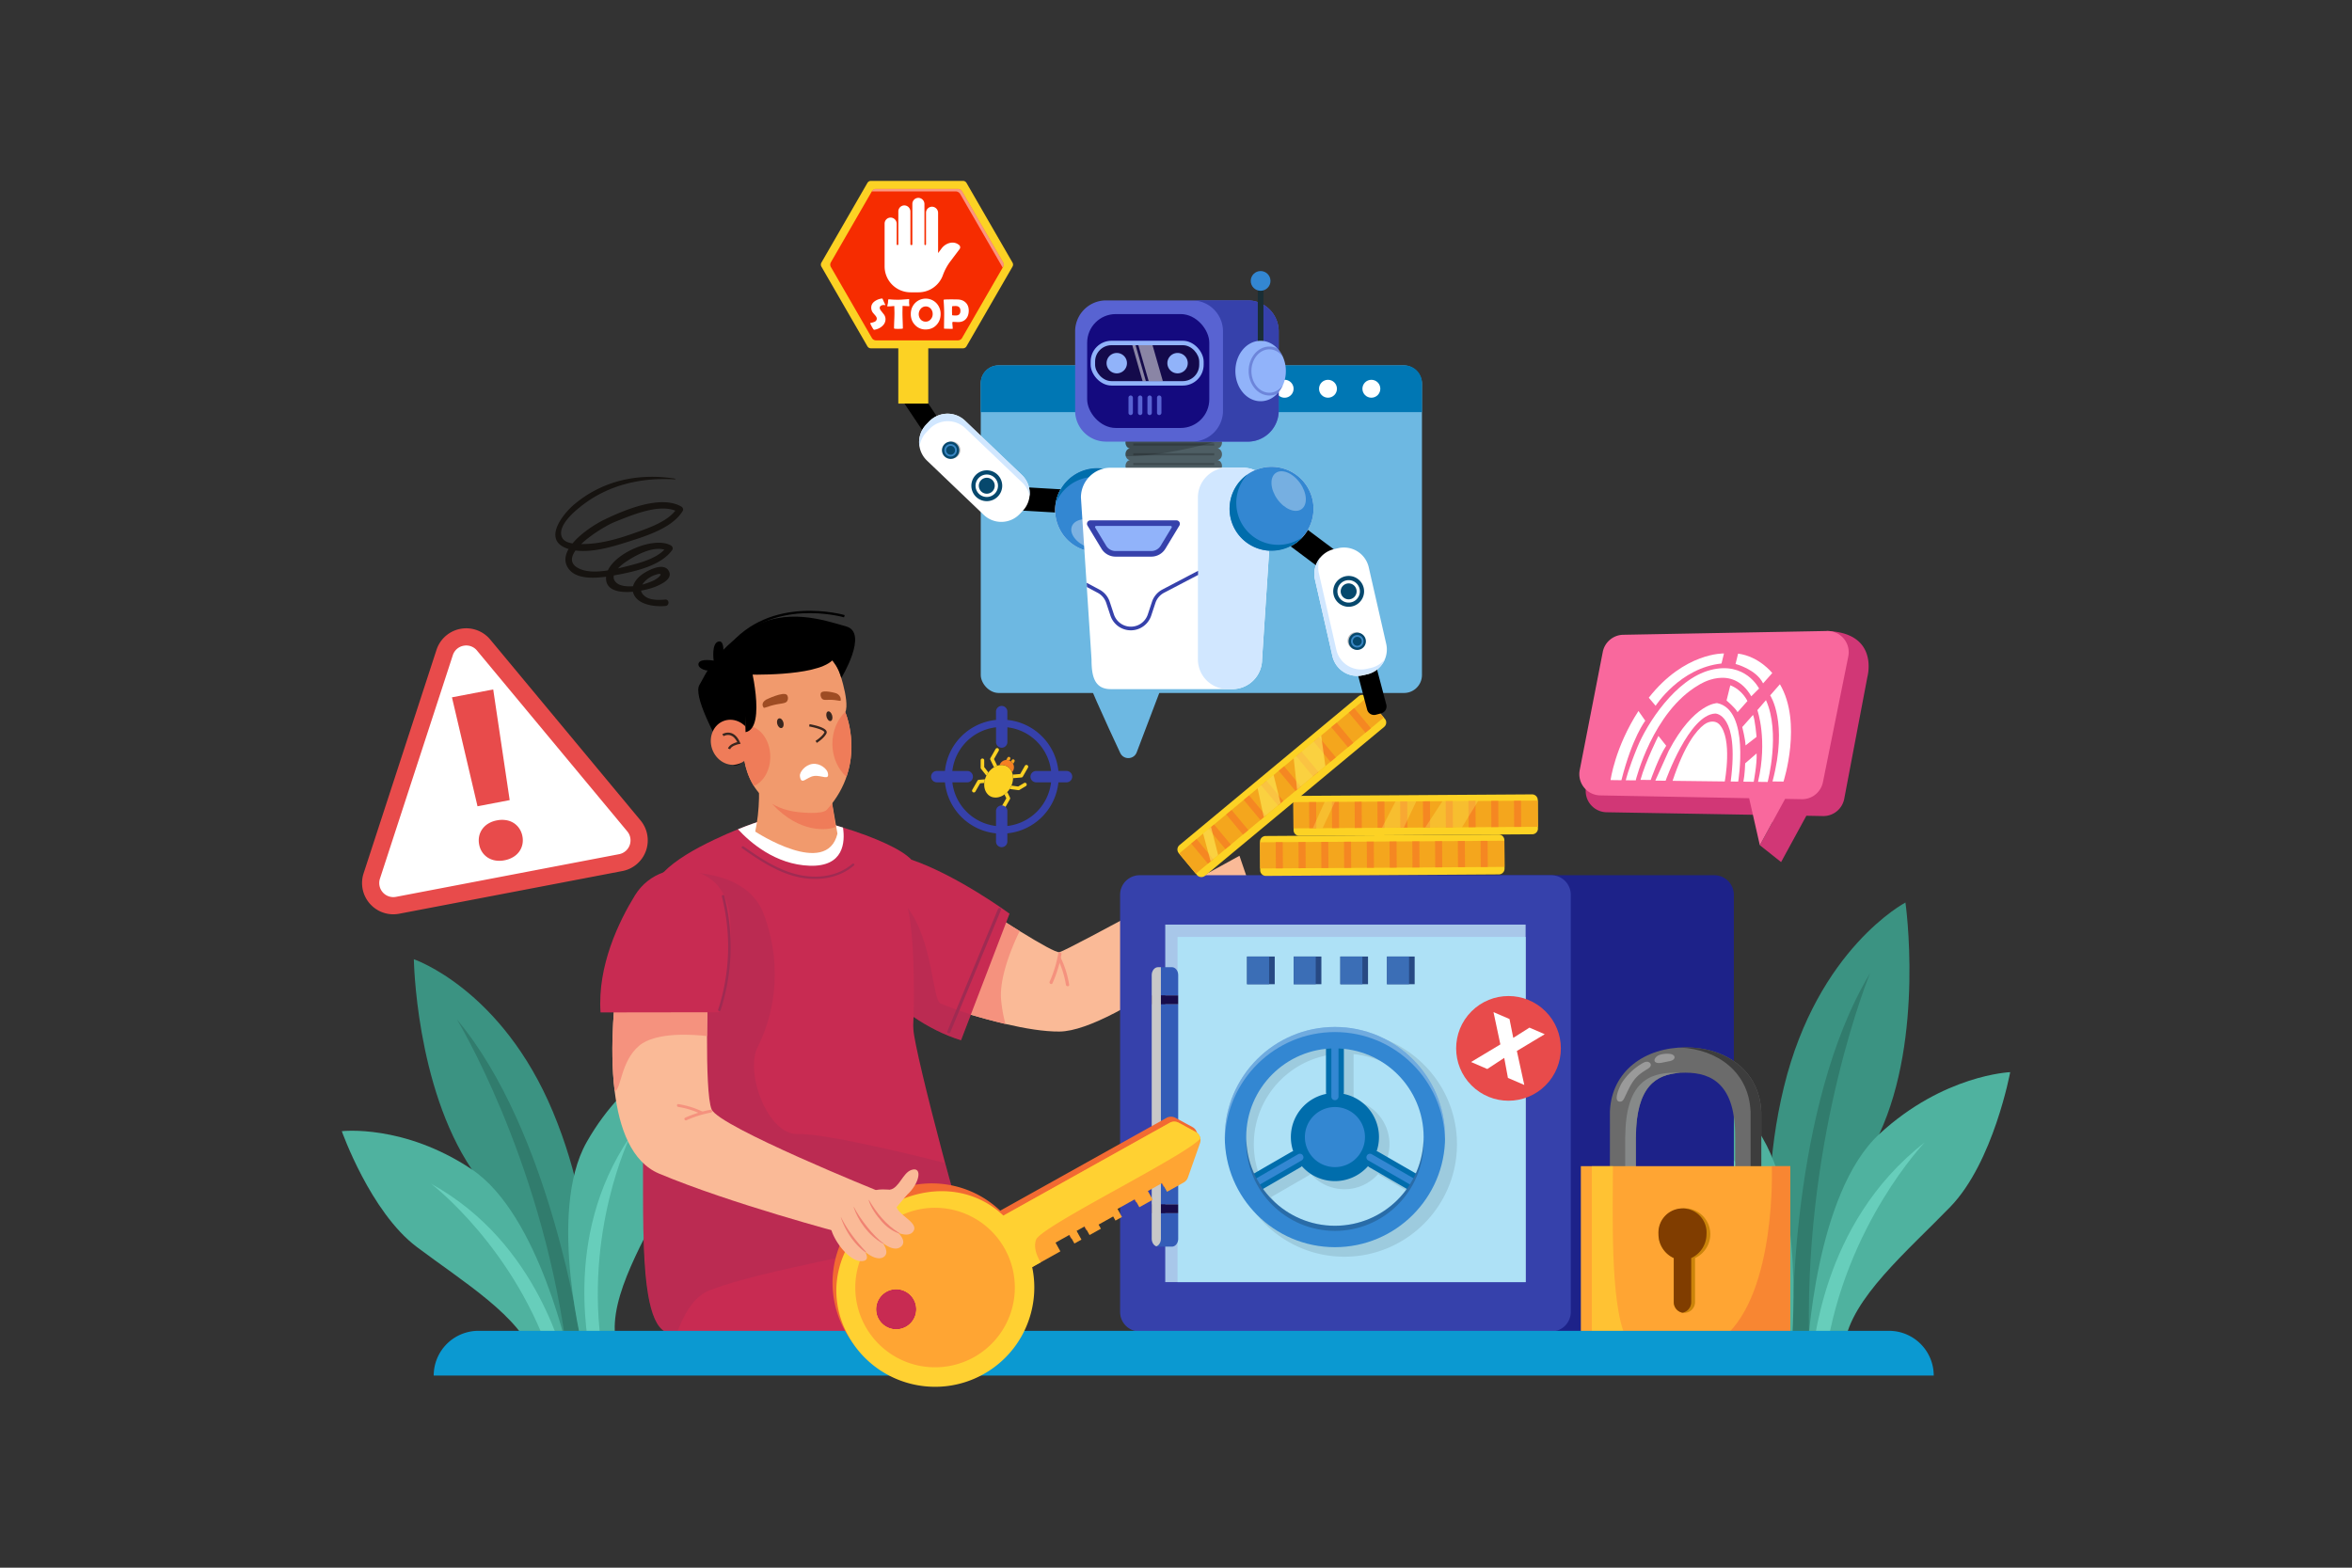 <svg xmlns="http://www.w3.org/2000/svg" viewBox="0 0 4680 3120"><rect x="0" y="0" width="4680" height="3120" fill="#333333" stroke="none"/><defs><style>.cls-1,.cls-65{isolation:isolate;}.cls-12,.cls-2{fill:#fff;}.cls-2{opacity:0;}.cls-3{fill:#3b9382;}.cls-4{fill:#317c6d;}.cls-5{fill:#4fb29f;}.cls-6{fill:#67cebb;}.cls-7{fill:#faba97;}.cls-8{fill:#f5927e;}.cls-9{fill:#c82b52;}.cls-10{opacity:0.31;}.cls-11{fill:#9f2b52;}.cls-13{fill:#f19a6d;}.cls-14{fill:#ef7c59;}.cls-15{fill:#9e4c23;}.cls-16{fill:#38261f;}.cls-17{fill:#d13776;}.cls-18{fill:#f9689d;}.cls-19{fill:#1d2289;}.cls-20{fill:#3641ab;}.cls-21{fill:#a8c7e9;}.cls-22{fill:#aee1f6;}.cls-23{fill:#335cb7;}.cls-24{fill:#170c4a;}.cls-25{mix-blend-mode:multiply;}.cls-26{fill:#c8c8c8;}.cls-27{fill:#274983;}.cls-28{fill:#3b6eb6;}.cls-29{opacity:0.1;}.cls-30{fill:#006dac;}.cls-31{fill:#3387d2;}.cls-32{opacity:0.3;}.cls-33,.cls-65{opacity:0.2;}.cls-34{fill:#6b6b6b;}.cls-35{fill:#868989;}.cls-36{fill:#3d3d3d;}.cls-37{opacity:0.32;}.cls-38{fill:#ffa533;}.cls-39{fill:#cc840a;}.cls-40{fill:#803d00;}.cls-41{opacity:0.52;}.cls-42{fill:#f26a32;}.cls-43{opacity:0.67;}.cls-44{fill:#ffd132;}.cls-45{fill:#fcd224;}.cls-46{fill:#f4a61d;}.cls-47{opacity:0.8;}.cls-48{fill:#f58023;}.cls-49{fill:#fff45c;}.cls-50{opacity:0.55;}.cls-51{fill:#0b99d1;}.cls-52{fill:#e84b4b;}.cls-53{fill:#f08372;}.cls-54{fill:#6db8e2;}.cls-55{fill:#0077b4;}.cls-56{fill:#f62c00;}.cls-57,.cls-72{opacity:0.5;}.cls-58{fill:#f1f2f2;}.cls-59{fill:#d1e7ff;}.cls-60{opacity:0.36;}.cls-61{fill:#231f20;}.cls-62{fill:#06486d;}.cls-63{fill:#3a87c4;}.cls-64{fill:#4e5e64;}.cls-66,.cls-73{fill:#5863d2;}.cls-67{fill:#140a7f;}.cls-68{fill:#1a2e35;}.cls-69{fill:#91b3fa;}.cls-70{opacity:0.4;}.cls-71{fill:#140a4b;}.cls-72{mix-blend-mode:soft-light;}.cls-73{fill-rule:evenodd;}.cls-74{opacity:0.33;}.cls-75{fill:#161310;}</style></defs><title>09</title><g class="cls-1"><g id="_09" data-name="09"><rect id="_09-2" data-name="09" class="cls-2" width="4680" height="3120"/><path class="cls-3" d="M1170.36,2677.68s32-220.31-70.17-465-276.7-303.6-276.7-303.6,3.59,252,115.25,418.15,168.93,365.29,168.93,365.29Z"/><path class="cls-4" d="M1155,2663.93s-58.81-412.14-245.87-635.12c0,0,163.83,268.6,216.25,642.15Z"/><path class="cls-5" d="M1133.53,2706.08s-59.28-288.16-194.79-378.82-258.62-76-258.62-76,56.82,160.83,149,230.26S1037.6,2621,1063.29,2703.08Z"/><path class="cls-5" d="M1163.48,2699S1087,2414.9,1167.35,2273,1364.28,2089,1364.28,2089s21.48,169.22-29.73,272.67S1211,2579.89,1224.88,2664.74Z"/><path class="cls-6" d="M1129.53,2720.81c-8.69-10.39-53.24-244.08-271.81-365,0,0,169,128.41,242.19,358.28Z"/><path class="cls-6" d="M1175.1,2710c3.1-13.19-62.07-242,78.88-448.22,0,0-93.29,190.63-55.45,428.88Z"/><path class="cls-7" d="M1770.94,1963.69s59.13,23.88,132.06,46.91c18.8,6,38.53,11.85,58.39,17.26,13.09,3.56,26.23,6.93,39.22,10,39.41,9.2,77.32,15.36,107.55,15.11,114-.91,397.21-235.17,397.21-235.17l-39.07-114.64S2127,1890.41,2108.06,1895c-5.88,1.41-37.83-16.55-79.13-42q-7.79-4.8-16-9.94c-9-5.61-18.22-11.46-27.64-17.49-86.49-55.2-186.57-123.17-186.57-123.17S1736.57,1875,1770.94,1963.69Z"/><path class="cls-8" d="M1770.94,1963.69s59.13,23.88,132.06,46.91c18.8,6,38.53,11.85,58.39,17.26,13.09,3.56,26.23,6.93,39.22,10a285.2,285.2,0,0,1-8.54-47.7c-4.59-47.86,26.28-115.61,36.86-137.18q-7.79-4.8-16-9.94c-9-5.61-18.22-11.46-27.64-17.49-86.49-55.2-186.57-123.17-186.57-123.17S1736.57,1875,1770.94,1963.69Z"/><path class="cls-9" d="M1270.7,2129.4c1.66,43.68,4.57,84.24,7.94,119.92v.12c1.09,33.21,1,71.29,1,110.52v15.55c0,12.4,0,24.88.13,37.3.16,22.88.5,45.59,1.32,67.41,0,1,.09,1.89.1,2.82,0,.15,0,.34,0,.6q.51,13.34,1.3,26.13c.56,9.23,1.23,18.2,2,26.85,1.36,14.76,3.1,28.63,5.33,41.3,6.45,36.86,16.92,63.61,33.94,72.56,5.13,2.7,12.29,5.32,21.2,7.82,133.33,37.42,656.72,46.56,595.63-137.1-4.2-12.61-8.85-27.35-13.82-43.7-4.9-16.1-10.1-33.75-15.49-52.45-1-3.42-2-6.89-3-10.38-6.58-23-13.39-47.46-20.18-72.32q-3.76-13.79-7.5-27.71-2.94-10.93-5.85-21.89c-29.79-111.95-56-220.64-57.26-243.57-.28-4.93-.38-7.91-.41-8.56v-.16q.35-8.31.64-16.63c28.38,19.32,60,35.8,94.48,46.45l19.64-51.23,76.92-200.66s-103.92-76.31-195.37-107.48c-18.91-20.47-72.66-44.45-136-63.94-4.62-1.43-9.32-2.85-14-4.21-74.91-21.82-124.25-16.63-124.25-16.63s-27.93,7-70.69,24.22c-14.36,5.77-30.35,12.72-47.55,20.92-39.66,18.94-76.68,40.16-100.68,64.72-13.75,14.06-23.22,29.21-26.51,45.67-13.88,69.27-20.8,141-23.28,209.93v.09C1268.66,2039.51,1269,2086,1270.7,2129.4Z"/><g class="cls-10"><path class="cls-11" d="M1270.7,2129.4c1.66,43.68,4.57,84.24,7.94,119.92v.12c1.09,33.21,1,71.29,1,110.52v15.55c0,12.4,0,24.88.13,37.3.16,22.88.5,45.59,1.32,67.41,0,1,.09,1.89.1,2.82,0,.15,0,.34,0,.6.41,6.32,4.18,46.75,8.66,94.28,6.45,36.86,16.92,63.61,33.94,72.56,5.13,2.7,12.29,5.32,21.2,7.82,13.83-39.09,34.15-77.68,66.87-90.22,147.55-56.54,425.45-78.53,496.47-153.41-6.58-23-13.39-47.46-20.18-72.32q-3.76-13.79-7.5-27.71s-232.22-59.95-292.84-57.64-105.83-123.23-80.28-173,55.53-148,12.27-264.63c-30.41-81.94-138.15-87.38-199.61-83.36-13.75,14.06-23.22,29.21-26.51,45.67-13.88,69.27-20.8,141-23.28,209.93v.09C1268.66,2039.51,1269,2086,1270.7,2129.4Z"/></g><path class="cls-8" d="M2105.79,1897.68a241.6,241.6,0,0,1-17.18,56c-1.68,3.77,4,6.85,5.69,3a248.93,248.93,0,0,0,17.77-57.58c.73-4.08-5.55-5.58-6.28-1.49Z"/><path class="cls-8" d="M2104.88,1908.78a184.79,184.79,0,0,1,16.1,51.12c.66,4,7.11,3.87,6.45-.23a196.15,196.15,0,0,0-17.1-54.34c-1.79-3.73-7.23-.25-5.45,3.45Z"/><path class="cls-12" d="M1611.59,1723c-69.26-2.1-120.28-47.66-143.15-72.62,42.76-17.25,70.69-24.23,70.69-24.23s49.34-5.19,124.26,16.63c4.71,1.37,9.4,2.78,14,4.22C1681.74,1675.93,1679.21,1725,1611.59,1723Z"/><path class="cls-11" d="M1476.49,1688c35.31,25,73,50.18,116.2,58.48,37.09,7.12,77.45,1.14,106.62-24.13,2.23-1.94-1.2-5-3.41-3.07-29.08,25.2-70.34,29.93-106.87,21.75-40.56-9.09-76-32.78-109.47-56.44-2.38-1.69-5.47,1.71-3.07,3.41Z"/><path class="cls-13" d="M1502.79,1655s141.92,93.21,163.56,4.18l-12.48-71.5-21.58-30.9-9.47-28.5-117.46-15.11C1513.15,1566.47,1511.55,1613.22,1502.79,1655Z"/><path class="cls-14" d="M1536.45,1599.92c54.74,59.66,111.49,52.66,126.42,45.75l-9-58Z"/><g class="cls-10"><path class="cls-11" d="M1806.31,1807c16.38,73.53,11.48,216.81,11.48,216.81,28.38,19.32,60,35.8,94.48,46.45l19.64-51.23c-17.21-5.54-43.77-14.5-60.37-22C1854.77,1989.38,1857.08,1874.5,1806.31,1807Z"/></g><path class="cls-11" d="M1991.81,1810.85q-50.38,121.68-100.79,243.36c-1.51,3.65-7.46,1.86-5.93-1.84q50.4-121.66,100.79-243.35c1.52-3.66,7.47-1.87,5.93,1.83Z"/><path class="cls-13" d="M1517.41,1258c79.93-14.42,130.58,9.28,156.67,91.33,1.33,4.15,2.36,8.37,3.47,12.59,5.2,19.87,9.5,44.24,4.42,55.6,0,0,44.79,103.28-36.69,194-9.28,10.34-55,5.56-67.82,3.19-108-19.92-99-138.57-99-138.57-2.52-7.13-42.52-9.26-44.92-16.64C1410.45,1388.68,1419.77,1275.62,1517.41,1258Z"/><path class="cls-12" d="M1647,1537.34c4.56,17.37-11.84,5-27.14,7s-25.71,20.16-28.26,0c-.89-7,9.93-22.11,25.23-24S1645.15,1530.47,1647,1537.34Z"/><path class="cls-14" d="M1656.27,1481.57c.39,26.24,11.3,49.46,28,64.52,23.6-68.65-2.32-128.56-2.32-128.56.2-.45.36-1,.54-1.44C1666.15,1431.64,1655.87,1455.25,1656.27,1481.57Z"/><path class="cls-14" d="M1483.31,1443.78c-14.68.22-27.67,8.78-36.36,22.08,12.66,3.19,29.84,5.72,31.46,10.31,0,0-3.6,48.12,21.67,88.22,19.33-8.35,33.05-31.87,32.63-59.41C1532.2,1470.78,1510.08,1443.37,1483.31,1443.78Z"/><path class="cls-15" d="M1565.5,1382.76c-6.91-6.71-40,9-41.36,9.8-10.23,6.49-6.3,13.45-4.7,15.74.94,1.34,4.75-.9,14.3-3.66,20.36-5.88,29.28-3.29,32.88-9.78C1568.74,1391,1568.25,1385.43,1565.5,1382.76Z"/><path class="cls-15" d="M1633.42,1379.16c3.7-7.06,29.6.2,30.77.74,8.92,4.06,9.29,12,8.58,14.3-.41,1.33-3.69,0-11.32-.89-16.26-1.86-22.31,1.88-26.32-3.26C1632.76,1387,1632,1382,1633.42,1379.16Z"/><path class="cls-16" d="M1546.59,1441c1.46,5.28,5.38,8.8,8.75,7.87s4.91-6,3.44-11.25-5.38-8.81-8.75-7.87S1545.12,1435.72,1546.59,1441Z"/><path class="cls-16" d="M1644.7,1426.93c1.46,5.26,5.13,8.84,8.2,8s4.37-5.81,2.91-11.08-5.13-8.84-8.2-8S1643.24,1421.66,1644.7,1426.93Z"/><path d="M1674.08,1349.34s54.61-89.81,9.85-102.57-120.35-38.89-191.49,4.37-90.08,95.26-100.54,111.61c-13.39,20.92,29.38,101.68,57.54,150.31,9,15.51,24.87,12.3,31.27-4.44l-3.3-7.7,5.71-33.48,2.28-125s136.48,4.84,170.6-28C1656,1314.52,1669.06,1329.19,1674.08,1349.34Z"/><path d="M1437.65,1317.83s7.6-44.42-7.56-41.22-10,38.18-10,38.18-26.2-4.9-30,5.08,17.48,18.91,30,12.77S1437.65,1317.83,1437.65,1317.83Z"/><path d="M1451.51,1291.17c82.27-104.14,226.54-63,228-62.53l1.33-4.48c-1.48-.44-148.76-42.48-233,64.12Z"/><path class="cls-14" d="M1416.9,1490.31c8,23.7,31.77,37.08,53.18,29.89s32.31-32.23,24.35-55.93-31.77-37.09-53.18-29.9S1408.94,1466.61,1416.9,1490.31Z"/><path class="cls-16" d="M1452.84,1491.13c2.18-6.33,13.63-9.59,17.86-10.32l3-.5-1.21-2.74c-4.47-10.16-10.45-16.45-17.78-18.69-9.3-2.85-17.13,2-17.46,2.21l2.48,4c.07,0,6.46-3.92,13.67-1.69,5.34,1.66,9.91,6.19,13.6,13.5-5.25,1.35-15.86,5-18.53,12.75Z"/><path d="M1491.17,1313.64s35.88,135-7.67,143.56l-3.2-119.37Z"/><path class="cls-16" d="M1625.22,1478.46c.56-.34,13.62-8.46,19-18.19a5.72,5.72,0,0,0,.17-5.46c-3.93-8.13-28.65-12.74-33.57-13.59l-.79,4.61c11.24,1.93,28,6.62,30.15,11a1.1,1.1,0,0,1-.05,1.18c-4.74,8.65-17.18,16.39-17.31,16.46Z"/><path class="cls-3" d="M3553,2665.82s-70.5-227.39-3.29-502.84,241.74-366.76,241.74-366.76,38.16,266.78-52.12,460.89-117.63,414-117.63,414Z"/><path class="cls-4" d="M3567,2648.74s-6.49-445.15,154-711.82c0,0-128.33,311-121.51,714.31Z"/><path class="cls-5" d="M3596.66,2689.69s14.63-314.25,142.69-432.58,260.53-123.32,260.53-123.32-33.25,179.35-119.1,268-197,182-210.43,273Z"/><path class="cls-5" d="M3563.84,2687.17s33.49-312.81-75-449.29-238.66-161.63-238.66-161.63,5.49,182.32,76.8,283.08,166.87,210,166.31,301.9Z"/><path class="cls-6" d="M3603.34,2704.58c7.45-12.42,15.59-266.69,226.33-430.84,0,0-157.11,163.78-196.17,418.78Z"/><path class="cls-6" d="M3553.39,2700.75c-5.46-13.41,25.29-265.95-157.94-460.33,0,0,130.29,185.83,130,443.81Z"/><path class="cls-17" d="M3156,1566.17l75.47-250.48a42.3,42.3,0,0,1,39.57-34.15l379.76-7.27-16.45-18.45c105.92,3,81.39,91.31,81.39,91.31l-46.18,243.07a42.29,42.29,0,0,1-42.21,33.92l-33.07-.62L3544,1715.71l-42.27-33.56,24.45-44.83-3.45-15.17-325.93-5.6A42.3,42.3,0,0,1,3156,1566.17Z"/><path class="cls-18" d="M3143.34,1532.61l45.85-235.1a42.28,42.28,0,0,1,39.57-34.15l405.58-7.54a42.29,42.29,0,0,1,43.39,50.6l-50.46,250.22a42.28,42.28,0,0,1-42.2,33.92l-33.08-.62-50.3,92.21-21.27-93.56L3184.1,1583A42.3,42.3,0,0,1,3143.34,1532.61Z"/><path class="cls-12" d="M3526.93,1555.22l21.85.26s38-117.18-7.09-193.69l-19.41,22.11S3558.37,1436.73,3526.93,1555.22Z"/><path class="cls-12" d="M3513.92,1393.44l-17.12,19.86s20.91,59,1.32,142.7l19.17.23S3543.18,1458.17,3513.92,1393.44Z"/><path class="cls-12" d="M3472.56,1519.19s-.72,22.84-3.57,36.47l20.54.24s6.94-36.81,5.77-56.42Z"/><path class="cls-12" d="M3473.27,1483.53l21.91-17s-2.95-34.65-7-43.73l-21.43,24.16S3473,1471.54,3473.27,1483.53Z"/><path class="cls-12" d="M3457.36,1417.33l19.67-22.1s-10-22.14-34.08-31.34l-7.46,30.28S3453.17,1409,3457.36,1417.33Z"/><path class="cls-12" d="M3328.11,1554l103.81,1.24s16.1-85.69-11-113.78c-7.14-7.4-19.55-7.23-30,.59C3375.35,1453.67,3351.94,1482.55,3328.11,1554Z"/><path class="cls-12" d="M3314.24,1553.8s46.48-131.6,98.89-133.7c0,0,48.29-.59,30.64,135.25l14.91.18s23.67-142.9-41.89-156.21c0,0-46.37-.08-96.41,95.1l-26.61,59.14Z"/><path class="cls-12" d="M3284.55,1552.32s16.1-46.27,30.88-68.12l-15.55-19.6s-25.48,50.44-35.64,87.48Z"/><path class="cls-12" d="M3453.41,1321.42s41.06,10.55,54.77,38.62l18.28-20.53s-26-33.14-68-38.67Z"/><path class="cls-12" d="M3294.36,1404.66s48.26-75.42,131.08-84.15l4.93-20s-78.45-2.62-149.65,88.08Z"/><path class="cls-12" d="M3260.2,1415l13.58,19.44s-25.68,32.32-47.5,118.34l-21.56-.26S3213.2,1487.64,3260.2,1415Z"/><path class="cls-12" d="M3235,1552.86l19.74.23s33.62-136.81,125.64-189.95c0,0,65.76-43.94,104.31,22.6l15.48-15.46s-27.31-55-96.95-36.74-126,106.84-145,153S3235,1552.86,3235,1552.86Z"/><path class="cls-19" d="M2553.25,1780.78V2611a38.91,38.91,0,0,0,38.89,38.92h818.94A38.93,38.93,0,0,0,3450,2611V1780.78a38.92,38.92,0,0,0-38.92-38.92H2592.14a38.24,38.24,0,0,0-17.72,4.29A38.89,38.89,0,0,0,2553.25,1780.78Z"/><path class="cls-20" d="M2228.77,1780.78V2611a38.92,38.92,0,0,0,38.9,38.92h818.94a38.93,38.93,0,0,0,38.92-38.92V1780.78a38.92,38.92,0,0,0-38.92-38.92H2267.67a38.24,38.24,0,0,0-17.72,4.29A38.88,38.88,0,0,0,2228.77,1780.78Z"/><rect class="cls-21" x="2318.6" y="1840.12" width="717.1" height="711.54"/><rect class="cls-22" x="2343.11" y="1864.64" width="692.59" height="687.03"/><path class="cls-23" d="M2291.73,1940.6V1981h52.67V1940.6c0-8.67-5.62-15.69-12.55-15.69H2304.3C2297.37,1924.91,2291.73,1931.93,2291.73,1940.6Z"/><rect class="cls-23" x="2291.73" y="1998.62" width="52.67" height="398.27"/><path class="cls-23" d="M2291.73,2414.51v50.83c0,7.16,3.87,13.23,9.12,15.09a10.26,10.26,0,0,0,3.45.6h27.55c6.93,0,12.55-7,12.55-15.69v-50.83Z"/><rect class="cls-24" x="2291.73" y="1981.01" width="52.67" height="17.61"/><rect class="cls-24" x="2291.73" y="2396.89" width="52.67" height="17.61"/><g class="cls-25"><path class="cls-26" d="M2291.73,1940.6v524.74c0,7.16,3.87,13.23,9.12,15.09,5.25-1.86,9.12-7.89,9.12-15.09V1924.91h-5.67C2297.37,1924.91,2291.73,1931.93,2291.73,1940.6Z"/></g><rect class="cls-27" x="2481.36" y="1903.68" width="55.1" height="55.1"/><rect class="cls-28" x="2481.36" y="1903.68" width="43.9" height="55.1"/><rect class="cls-27" x="2574.17" y="1903.68" width="55.1" height="55.1"/><rect class="cls-28" x="2574.17" y="1903.68" width="43.9" height="55.1"/><rect class="cls-27" x="2666.98" y="1903.68" width="55.1" height="55.1"/><rect class="cls-28" x="2666.98" y="1903.68" width="43.9" height="55.1"/><rect class="cls-27" x="2759.79" y="1903.68" width="55.1" height="55.1"/><rect class="cls-28" x="2759.79" y="1903.68" width="43.9" height="55.1"/><g class="cls-29"><path d="M2675.17,2053.34c-123.46,0-223.88,100.42-223.88,223.88s100.42,223.89,223.88,223.89,223.88-100.43,223.88-223.89S2798.63,2053.34,2675.17,2053.34Zm0,404.19c-60.1,0-113.29-29.64-146-75l75.47-43.6a16.06,16.06,0,0,0,3.23-2.8,89.31,89.31,0,0,0,134.72,0,17.61,17.61,0,0,0,3.19,2.83l75.53,43.57C2788.47,2427.89,2735.27,2457.53,2675.17,2457.53Zm88.74-150.06a19.77,19.77,0,0,0-4-1.34,89.32,89.32,0,0,0-67.37-116.76,19.19,19.19,0,0,0,.82-4.11v-87.43c90.93,9.13,162.17,86.09,162.17,179.39a179.17,179.17,0,0,1-16,73.89ZM2657,2097.83v87.43a17,17,0,0,0,.83,4.11,89.32,89.32,0,0,0-67.38,116.76,17.43,17.43,0,0,0-4,1.37l-75.59,43.64a179.15,179.15,0,0,1-16-73.92C2494.87,2183.92,2566.11,2107,2657,2097.83Z"/></g><path class="cls-30" d="M2743.89,2263a87.66,87.66,0,1,1-87.65-87.67A87.65,87.65,0,0,1,2743.89,2263Z"/><path class="cls-31" d="M2716,2263a59.77,59.77,0,1,1-59.77-59.76A59.75,59.75,0,0,1,2716,2263Z"/><path class="cls-30" d="M2656.24,2190.74a17.76,17.76,0,0,1-17.77-17.77V2072.3a17.78,17.78,0,0,1,35.55,0V2173A17.78,17.78,0,0,1,2656.24,2190.74Z"/><path class="cls-31" d="M2656.24,2189.55a7.09,7.09,0,0,1-7.12-7.12V2072.3a7.11,7.11,0,1,1,14.21,0v110.13A7.08,7.08,0,0,1,2656.24,2189.55Z"/><path class="cls-30" d="M2491.09,2376.15a17.78,17.78,0,0,1-8.91-33.17l87.21-50.36a17.77,17.77,0,0,1,17.78,30.77L2500,2373.75A17.73,17.73,0,0,1,2491.09,2376.15Z"/><path class="cls-31" d="M2491.06,2365.47a7.09,7.09,0,0,1-3.53-13.23l95.38-55.08a7,7,0,0,1,9.7,2.58,7.11,7.11,0,0,1-2.58,9.71l-95.41,55.08A7.13,7.13,0,0,1,2491.06,2365.47Z"/><path class="cls-30" d="M2821.39,2376.12a17.79,17.79,0,0,1-8.88-2.37l-87.19-50.33a17.78,17.78,0,0,1,17.77-30.8l87.19,50.34a17.76,17.76,0,0,1-8.89,33.16Z"/><path class="cls-31" d="M2821.39,2365.47a6.74,6.74,0,0,1-3.53-1l-95.4-55.05a7.09,7.09,0,1,1,7.09-12.29l95.4,55.05a7.1,7.1,0,0,1-3.56,13.26Z"/><path class="cls-31" d="M2656.24,2482.15c-120.84,0-219.16-98.3-219.16-219.14s98.32-219.16,219.16-219.16,219.17,98.32,219.17,219.16S2777.09,2482.15,2656.24,2482.15Zm0-395.67c-97.34,0-176.53,79.21-176.53,176.53s79.19,176.5,176.53,176.5,176.5-79.18,176.5-176.5S2753.56,2086.48,2656.24,2086.48Z"/><g class="cls-32"><path class="cls-12" d="M2656.24,2054c119.11,0,216.16,95.59,218.9,214.08,0-1.7.27-3.37.27-5.08,0-120.84-98.32-219.16-219.17-219.16s-219.16,98.32-219.16,219.16c0,1.71.24,3.38.27,5.08C2440.09,2149.6,2537.11,2054,2656.24,2054Z"/></g><g class="cls-33"><path d="M2656.24,2449.68c97.32,0,176.5-79.18,176.5-176.5,0-1.74-.21-3.38-.27-5.09-2.71,94.95-80.64,171.42-176.23,171.42S2482.73,2363,2480,2268.09c-.06,1.71-.28,3.35-.28,5.09C2479.71,2370.5,2558.9,2449.68,2656.24,2449.68Z"/></g><path class="cls-34" d="M3504.42,2211.25c-3.69-79.94-69.65-126.77-150.5-126.77s-146.81,46.83-150.5,126.77l-.17,273.46H3255V2262.5h.11c.77-107.37,45.72-127.64,98.77-127.64s99.24,24.43,98.77,127.64h.12v222.21h51.78V2211.25Z"/><path class="cls-35" d="M3332.68,2134.86c-53,0-98,20.27-98.77,127.64h-.11v222.21H3255V2262.5h.11c.72-99.85,39.64-124.37,87.76-127.31Q3337.86,2134.86,3332.68,2134.86Z"/><path class="cls-36" d="M3504.42,2211.25c-3.69-79.94-69.65-126.77-150.5-126.77-3.57,0-7.11.1-10.62.28,75.93,3.93,136.36,50.09,139.88,126.49h.17v273.46h21.24V2211.25Z"/><g class="cls-37"><path class="cls-12" d="M3225.13,2192.34c3.31-.45,5.34-3.78,6.83-6.78,7.53-15.19,13.86-31.55,26-43.4,6-5.81,13.05-10.28,20.15-14.61,3.14-1.92,6.68-4.48,6.65-8.16s-3.72-6.19-7.25-6.33-6.88,1.56-9.94,3.34a121.75,121.75,0,0,0-39.61,37.39C3224.08,2159.55,3206.85,2194.85,3225.13,2192.34Z"/></g><g class="cls-37"><path class="cls-12" d="M3296.11,2114.94c3.73,1.34,8,.57,11.93-.22l12.55-2.52a25.56,25.56,0,0,0,7.44-2.29c2.24-1.24,4-3.35,4-5.67,0-2.15-1.66-4.1-3.74-5.21a17.86,17.86,0,0,0-7-1.71c-7.23-.56-17.57.34-23.64,4.42C3293,2104.88,3288.72,2112.28,3296.11,2114.94Z"/></g><rect class="cls-38" x="3145.59" y="2320.89" width="416.67" height="340.6"/><path class="cls-39" d="M3300.07,2456.39a52,52,0,0,0,30.4,47.37v87.72a21.45,21.45,0,0,0,16.86,21h1a11.33,11.33,0,0,0,3.31.33,21.39,21.39,0,0,0,21.15-21.35v-87.72a52.41,52.41,0,0,0,30.4-47.37,51.58,51.58,0,0,0-51.55-51.7,16.19,16.19,0,0,0-4,.33A51.26,51.26,0,0,0,3300.07,2456.39Z"/><path class="cls-40" d="M3300.07,2456.39a52,52,0,0,0,30.4,47.37v87.72a21.45,21.45,0,0,0,16.86,21h1a21.44,21.44,0,0,0,16.86-21v-87.72a52.41,52.41,0,0,0,30.4-47.37,47.88,47.88,0,1,0-95.5,0Z"/><g class="cls-41"><path class="cls-42" d="M3430,2661.49h132.22v-340.6h-36.68S3535.32,2572.2,3430,2661.49Z"/></g><g class="cls-43"><path class="cls-44" d="M3235.05,2661.49c-31.58-67.57-25.69-249.23-25.69-340.6h-42v340.6Z"/></g><path class="cls-45" d="M2993.4,1672.34l.36,56.21a11.41,11.41,0,0,1-11.11,11.68l-463.91,3a11.41,11.41,0,0,1-11.27-11.54l-.37-56.21a11.41,11.41,0,0,1,11.12-11.68l463.91-3A11.41,11.41,0,0,1,2993.4,1672.34Z"/><rect class="cls-46" x="2507.27" y="1674.64" width="486.3" height="52.15" transform="translate(-10.98 17.89) rotate(-0.37)"/><g class="cls-47"><rect class="cls-48" x="2538.62" y="1675.98" width="14.02" height="52.14" transform="translate(-11 16.57) rotate(-0.37)"/><rect class="cls-48" x="2583.91" y="1675.69" width="14.02" height="52.14" transform="translate(-10.98 16.83) rotate(-0.37)"/><rect class="cls-48" x="2629.21" y="1675.39" width="14.02" height="52.14" transform="translate(-11 17.16) rotate(-0.37)"/><rect class="cls-48" x="2674.5" y="1675.1" width="14.02" height="52.14" transform="translate(-10.97 17.42) rotate(-0.37)"/><rect class="cls-48" x="2719.8" y="1674.8" width="14.02" height="52.14" transform="translate(-11 17.77) rotate(-0.37)"/><rect class="cls-48" x="2765.09" y="1674.51" width="14.02" height="52.14" transform="translate(-10.99 18.05) rotate(-0.37)"/><rect class="cls-48" x="2810.39" y="1674.22" width="14.02" height="52.14" transform="translate(-10.98 18.33) rotate(-0.37)"/><rect class="cls-48" x="2855.69" y="1673.92" width="14.02" height="52.14" transform="translate(-10.98 18.63) rotate(-0.37)"/><rect class="cls-48" x="2900.98" y="1673.63" width="14.02" height="52.14" transform="translate(-10.96 18.9) rotate(-0.37)"/><rect class="cls-48" x="2946.28" y="1673.33" width="14.02" height="52.14" transform="translate(-10.97 19.21) rotate(-0.37)"/></g><path class="cls-45" d="M3059.86,1592.48l.36,56.21a11.41,11.41,0,0,1-11.12,11.68l-463.91,3a11.41,11.41,0,0,1-11.26-11.53l-.37-56.22a11.42,11.42,0,0,1,11.12-11.68l463.91-3A11.42,11.42,0,0,1,3059.86,1592.48Z"/><rect class="cls-46" x="2573.73" y="1594.77" width="486.3" height="52.15" transform="translate(-10.47 18.33) rotate(-0.37)"/><g class="cls-47"><rect class="cls-48" x="2605.07" y="1596.12" width="14.02" height="52.14" transform="translate(-10.48 16.99) rotate(-0.37)"/><rect class="cls-48" x="2650.37" y="1595.82" width="14.02" height="52.14" transform="translate(-10.47 17.29) rotate(-0.37)"/><rect class="cls-48" x="2695.67" y="1595.53" width="14.02" height="52.14" transform="translate(-10.48 17.59) rotate(-0.37)"/><rect class="cls-48" x="2740.96" y="1595.23" width="14.02" height="52.14" transform="translate(-10.48 17.89) rotate(-0.37)"/><rect class="cls-48" x="2786.26" y="1594.94" width="14.02" height="52.14" transform="translate(-10.46 18.15) rotate(-0.37)"/><rect class="cls-48" x="2831.55" y="1594.64" width="14.02" height="52.14" transform="translate(-10.46 18.46) rotate(-0.37)"/><rect class="cls-48" x="2876.85" y="1594.35" width="14.02" height="52.14" transform="translate(-10.45 18.74) rotate(-0.37)"/><rect class="cls-48" x="2922.14" y="1594.06" width="14.02" height="52.14" transform="translate(-10.46 19.06) rotate(-0.37)"/><rect class="cls-48" x="2967.44" y="1593.76" width="14.02" height="52.14" transform="translate(-10.46 19.36) rotate(-0.37)"/><rect class="cls-48" x="3012.74" y="1593.47" width="14.02" height="52.14" transform="translate(-10.44 19.62) rotate(-0.37)"/></g><g class="cls-32"><polygon class="cls-49" points="2818.22 1594.77 2793.31 1647.08 2749.84 1647.36 2776.81 1595.03 2818.22 1594.77"/><polygon class="cls-49" points="2656.28 1595.82 2631.77 1648.13 2612.25 1648.25 2635.82 1595.95 2656.28 1595.82"/><polygon class="cls-49" points="2941.3 1593.97 2909.16 1646.33 2835.97 1646.8 2870.21 1594.43 2941.3 1593.97"/></g><path class="cls-45" d="M2719.58,1387.24l35.93,43.23a11.41,11.41,0,0,1-1.18,16.08L2397.56,1743.1a11.41,11.41,0,0,1-16-1.78l-35.93-43.22a11.41,11.41,0,0,1,1.19-16.09l356.76-296.54A11.41,11.41,0,0,1,2719.58,1387.24Z"/><rect class="cls-46" x="2306.56" y="1537.2" width="486.3" height="52.15" transform="translate(-410.36 1990.89) rotate(-39.73)"/><g class="cls-47"><rect class="cls-48" x="2385.21" y="1668.12" width="14.02" height="52.14" transform="translate(-530.42 1920.44) rotate(-39.73)"/><rect class="cls-48" x="2420.05" y="1639.17" width="14.02" height="52.14" transform="translate(-503.86 1936.04) rotate(-39.73)"/><rect class="cls-48" x="2454.88" y="1610.22" width="14.02" height="52.14" transform="translate(-477.31 1951.63) rotate(-39.73)"/><rect class="cls-48" x="2489.71" y="1581.26" width="14.02" height="52.14" transform="translate(-450.75 1967.22) rotate(-39.73)"/><rect class="cls-48" x="2524.55" y="1552.31" width="14.02" height="52.14" transform="translate(-424.2 1982.77) rotate(-39.73)"/><rect class="cls-48" x="2559.38" y="1523.35" width="14.02" height="52.14" transform="translate(-397.65 1998.32) rotate(-39.73)"/><rect class="cls-48" x="2594.22" y="1494.4" width="14.02" height="52.14" transform="translate(-371.09 2013.93) rotate(-39.73)"/><rect class="cls-48" x="2629.05" y="1465.44" width="14.02" height="52.14" transform="translate(-344.54 2029.52) rotate(-39.73)"/><rect class="cls-48" x="2663.89" y="1436.49" width="14.02" height="52.14" transform="translate(-317.98 2045.12) rotate(-39.73)"/><rect class="cls-48" x="2698.72" y="1407.53" width="14.02" height="52.14" transform="translate(-291.43 2060.68) rotate(-39.73)"/></g><g class="cls-50"><polygon class="cls-49" points="2534.2 1542.26 2548.12 1598.51 2514.69 1626.29 2502.36 1568.73 2534.2 1542.26"/><polygon class="cls-49" points="2409.67 1645.78 2423.89 1701.76 2408.88 1714.24 2393.93 1658.86 2409.67 1645.78"/><polygon class="cls-49" points="2628.86 1463.58 2637.22 1524.45 2580.93 1571.24 2574.19 1509.03 2628.86 1463.58"/></g><path class="cls-51" d="M3847.7,2737.61H863a89,89,0,0,1,89-89H3758.71a89,89,0,0,1,89,89Z"/><path class="cls-12" d="M1235.09,1716.78l-444,84.93c-33.71,6.45-62-25.63-51.34-58.27l145.06-444.78c11-33.74,54.87-42.13,77.56-14.83l299,359.84C1283.23,1670.07,1268.8,1710.33,1235.09,1716.78Z"/><path class="cls-52" d="M1238.3,1733.57l-444,84.94a62.2,62.2,0,0,1-70.82-80.37l145.06-444.78a62.2,62.2,0,0,1,107-20.46l299,359.84a62.19,62.19,0,0,1-36.15,100.83ZM922.38,1285.15A27.65,27.65,0,0,0,901,1304L756,1748.74a28,28,0,0,0,31.87,36.18l444-84.94a28,28,0,0,0,16.27-45.38l-299-359.84A27.65,27.65,0,0,0,922.38,1285.15Z"/><path class="cls-52" d="M953.44,1680.74a41.06,41.06,0,0,1,0-16.46,37.6,37.6,0,0,1,6.25-14.27,40.43,40.43,0,0,1,11.86-10.9,50.66,50.66,0,0,1,17.15-6.38,51.38,51.38,0,0,1,18.43-.42,40.11,40.11,0,0,1,15.18,5.72,37.93,37.93,0,0,1,11.08,11,41.34,41.34,0,0,1,6.1,15.28,40.35,40.35,0,0,1-.06,16.32,38.06,38.06,0,0,1-6.27,14.15,40.08,40.08,0,0,1-12,10.92,51.71,51.71,0,0,1-17.28,6.41,50.66,50.66,0,0,1-18.3.39,40.1,40.1,0,0,1-15.05-5.75,38,38,0,0,1-11-10.82A40.3,40.3,0,0,1,953.44,1680.74Zm60.72-88.35-64,12.24-50.86-216.81,82.08-15.7Z"/><path class="cls-7" d="M1223.08,2171.74c9.08,74.13,33.49,140.88,88.45,164,142.91,60,366.15,118.92,366.15,118.92l72.29-83.2S1431.38,2242.8,1416.07,2208c-7.65-17.31-9.4-83.75-9.25-146.1,0-2.43,0-4.87,0-7.29h0c.11-18.38.38-36.14.66-51.83h0c0-1.09,0-2.19,0-3.26.67-34.54,1.54-59.25,1.54-59.25l-174.43-32.69s-7.13,38.17-11.91,91.94c-1,11.46-1.93,23.64-2.65,36.31C1217.68,2078.4,1217.52,2126.44,1223.08,2171.74Z"/><path class="cls-8" d="M1223.08,2171.74c13.08-2.69,11.57-59.23,48.68-90.53,33.16-28,107.84-22.4,135.06-19.27,0-2.43,0-4.87,0-7.29h0c.11-18.38.38-36.14.66-51.83h0c0-1.09,0-2.19,0-3.26.67-34.54,1.54-59.25,1.54-59.25l-174.43-32.69s-7.13,38.17-11.91,91.94c-1,11.46-1.93,23.64-2.65,36.31C1217.68,2078.4,1217.52,2126.44,1223.08,2171.74Z"/><path class="cls-8" d="M1414.89,2214.22a211.47,211.47,0,0,0-48.92,15.29c-3.3,1.5-6-3.45-2.7-5a217.31,217.31,0,0,1,50.29-15.82c3.56-.66,4.91,4.82,1.33,5.48Z"/><path class="cls-8" d="M1394.42,2216.87a161,161,0,0,0-44.79-13.84c-3.54-.56-3.42-6.21.17-5.64a171.34,171.34,0,0,1,47.61,14.69c3.28,1.56.26,6.33-3,4.79Z"/><path class="cls-9" d="M1263.67,1781.5c-32.22,52.25-75.07,140.59-68.73,233.41l236-.34s27.77-98.27,21.94-183.73c-3.7-54.17-29.65-80.55-59.33-92.73C1345.74,1718.49,1290.79,1737.53,1263.67,1781.5Z"/><path class="cls-11" d="M1441.21,1783a410.38,410.38,0,0,1-7.38,227.57c-1,3-5.8,1.74-4.82-1.33a405,405,0,0,0,7.38-224.92c-.78-3.11,4-4.44,4.82-1.32Z"/><path class="cls-42" d="M1950.33,2725a197.57,197.57,0,0,0,97-213.19l16.81-9.38h0l39.26-21.92-9.68-17.35,27.93-15.59,9.69,17.34,14-7.79-9.68-17.35,16.12-9,9.68,17.35,22.56-12.59-4.58-8.22,29-16.19,4.59,8.21,12.89-7.2-8.91-15.95,34.61-19.32,8.9,16,26.64-14.87-9.68-17.35,28.47-15.89,9.68,17.34,33.14-18.5a18.3,18.3,0,0,0,8.38-9.95l24.1-68.42a18.4,18.4,0,0,0-3.64-18.35l0,0a17.72,17.72,0,0,0-1.3-1.3l-.37-.33c-.37-.32-.75-.62-1.15-.91l-.44-.33c-.54-.36-1.09-.72-1.67-1l-33.86-18.33a18.36,18.36,0,0,0-17.71.12l-330.89,184.71a197.58,197.58,0,0,0-232.39-29.28c-95.23,53.16-129.33,173.46-76.17,268.7S1855.1,2778.17,1950.33,2725Z"/><path class="cls-38" d="M1953.08,2578l156.85-87.57-9.68-17.34,27.93-15.6,9.69,17.35,14-7.8-9.68-17.34,16.12-9L2168,2458l22.56-12.6-4.58-8.21,29-16.2,4.59,8.22,12.89-7.2-8.91-16,34.61-19.31,8.9,15.95,26.64-14.87-9.68-17.34,28.47-15.9,9.68,17.35,33.14-18.5a18.33,18.33,0,0,0,8.38-9.95l24.1-68.42a18.38,18.38,0,0,0-8.59-22.27l-33.86-18.33a18.36,18.36,0,0,0-17.71.11l-399.44,223Z"/><path class="cls-9" d="M1818.13,2586.17a40,40,0,1,1-54.41-15.43A40,40,0,0,1,1818.13,2586.17Z"/><path class="cls-44" d="M1769,2399.2c-95.23,53.17-134,164.31-80.88,259.54s173.47,129.34,268.7,76.17c77.41-43.21,114.42-130.77,97-213.18l16.81-9.39c-12.57-21.5-12.49-35.7-9-45.22,9.87-26.76,297.36-166.61,326.79-201.24a18.33,18.33,0,0,0-9.33-13.05l-33.86-18.33a18.36,18.36,0,0,0-17.71.11l-330.89,184.72C1935.67,2361.27,1846.42,2356,1769,2399.2Zm-20.71,226a40,40,0,1,1,54.41,15.43A40,40,0,0,1,1748.3,2625.15Z"/><path class="cls-38" d="M1722,2639.85a158.73,158.73,0,1,0,61.23-216A158.74,158.74,0,0,0,1722,2639.85Zm96.16-53.68a40,40,0,1,1-54.41-15.43A40,40,0,0,1,1818.13,2586.17Z"/><path class="cls-7" d="M1801.44,2368.22c-19.48,2.12-49.28-4.39-62.51,1.7a16.71,16.71,0,0,0-10.17,17.14s-13.68-8.52-24.77-1c-5.71,3.87-4.55,16.38-4.55,16.38s-11.26-6.35-20.71.93c-7.53,5.81-5.24,17.47-5.24,17.47s-13.65-1-19.42,7.32c-11.71,17,31,86.5,63.24,81.5,15-2.34,3.65-18.75,3.65-18.75s22,19.66,36.6,11.21-1.49-28.88-1.49-28.88,21.52,18.86,35.73,8.59c14.8-10.7-4.76-28.39-4.76-28.39s20,9,29.06-1.35c15-17.11-26.28-32.07-32-49.57l20-23.92Z"/><path class="cls-7" d="M1771,2367.75c18.27-3.61,25.3-33.31,42.27-39.27,23-8.06,17.12,26.95-9.18,50.11L1780.48,2393Z"/><path class="cls-53" d="M1673.58,2422.73a.21.21,0,0,0-.4.15c8.49,26.29,25.87,52.58,48.3,69,.73.54,1.93-.42,1.23-1.17C1702.83,2469.37,1686.88,2448.84,1673.58,2422.73Z"/><path class="cls-53" d="M1699.09,2402.18c-.15-.28-.62,0-.51.28,8.89,27,29.28,56.11,57.36,72,1,.54,2.38.07,1.32-.64C1739.38,2461.83,1710.94,2425.75,1699.09,2402.18Z"/><path class="cls-53" d="M1789.45,2453.94c-26.34-16.26-44.81-39.33-60.38-65.75-.2-.34-.67,0-.58.31,4.1,15,15.78,30.81,25.91,42.34,9.7,11,20.67,19.06,34.48,24C1789.42,2455.05,1790,2454.29,1789.45,2453.94Z"/><rect class="cls-54" x="1951.51" y="727.2" width="877.91" height="651.96" rx="35.73" transform="translate(4780.93 2106.36) rotate(180)"/><path class="cls-54" d="M2320.52,1342.82l-58.72,154.47c-5.6,14.71-26.12,15.48-32.79,1.22-27-57.62-74.28-160.49-68.52-160.49C2168.5,1338,2320.52,1342.82,2320.52,1342.82Z"/><path class="cls-55" d="M1951.51,820.18h877.91V762.09a34.89,34.89,0,0,0-34.89-34.89H1986.41a34.9,34.9,0,0,0-34.9,34.89Z"/><circle class="cls-12" cx="2728.75" cy="773.69" r="17.82"/><circle class="cls-12" cx="2642.43" cy="773.69" r="17.82"/><path class="cls-12" d="M2538.28,773.69a17.83,17.83,0,1,0,17.82-17.82A17.82,17.82,0,0,0,2538.28,773.69Z"/><path d="M2001.3,967.41a16.9,16.9,0,0,0-17.85,15.87l-.76,12.93a16.88,16.88,0,0,0,15.87,17.84l115.88,6.8a16.86,16.86,0,0,0,17.84-15.87l.77-12.93a16.89,16.89,0,0,0-15.87-17.84Z"/><path d="M1825.7,771.17a14.29,14.29,0,0,0-19.77-3.95l-9.06,6.09a14.23,14.23,0,0,0-3.94,19.76l54.43,81.38a14.22,14.22,0,0,0,19.74,3.93l9.08-6.07a14.25,14.25,0,0,0,3.93-19.77Z"/><path class="cls-45" d="M1726,689.27l-91.56-158.59a8.06,8.06,0,0,1,0-8.06L1726,364a8.07,8.07,0,0,1,7-4h183.12a8.07,8.07,0,0,1,7,4l91.56,158.59a8.06,8.06,0,0,1,0,8.06l-91.56,158.59a8.07,8.07,0,0,1-7,4H1733A8.07,8.07,0,0,1,1726,689.27Z"/><rect class="cls-45" x="1787.46" y="677.34" width="59.58" height="125.89"/><path class="cls-56" d="M1914.26,380.64,1995.85,522a9.32,9.32,0,0,1,0,9.36l-81.59,141.33a9.39,9.39,0,0,1-8.11,4.68H1743a9.37,9.37,0,0,1-8.11-4.68l-81.6-141.33a9.37,9.37,0,0,1,0-9.36l81.6-141.33A9.37,9.37,0,0,1,1743,376h163.19A9.39,9.39,0,0,1,1914.26,380.64Z"/><g class="cls-57"><path class="cls-12" d="M1995.85,531.33l-.73,1.26-84.55-146.46a10.37,10.37,0,0,0-9-5.16H1734.66l.19-.32A9.34,9.34,0,0,1,1743,376h163.18a9.37,9.37,0,0,1,8.12,4.69L1995.85,522A9.32,9.32,0,0,1,1995.85,531.33Z"/></g><path class="cls-12" d="M1762,635.06q0,8.45-7.11,14.47a30.38,30.38,0,0,1-15.18,6.78c-.22,0-.4,0-.54,0q-1,0-4.24-5.84t-3.29-7.14c0-.3.21-.49.63-.58a43.2,43.2,0,0,0,8-2.33q4.34-2.16,4.33-6.4,0-2.7-2.83-6c-3.27-3.77-5-5.86-5.32-6.28a16.86,16.86,0,0,1-2.87-9.56q0-7.62,7-12.65a31.52,31.52,0,0,1,14.09-5.4c.31,0,.54,0,.71,0,.42,0,.75.33,1,1q1.08,3,5,11a1,1,0,0,1,.12.42.64.64,0,0,1-.74.71,9.16,9.16,0,0,1-1.13-.13,8.64,8.64,0,0,0-1.2-.12,9.77,9.77,0,0,0-5.24,1.37,4.89,4.89,0,0,0-2.71,4.41q0,2.53,3,6.23l5.53,7A16.7,16.7,0,0,1,1762,635.06Z"/><path class="cls-12" d="M1809.4,608.57c0,.55-.31.83-.92.83q-1.57,0-12.51-.62-.26,10.51-.25,14.68,0,4.9.39,14.76t.4,14.76c0,.53-.13.86-.38,1a5.7,5.7,0,0,1-1.16.21,60.33,60.33,0,0,1-7.32.33,57.76,57.76,0,0,1-7.53-.33,1.22,1.22,0,0,1-1.16-1.29q0-4.9.41-14.72t.42-14.72q0-3.26-.33-14.48-8.32.84-13.27.84-.66,0-.66-.42a23.67,23.67,0,0,1,.58-3.2q.66-2.91.75-3.54c.08-1.3.18-2.6.29-3.91.19-2.08.52-3.11,1-3.11l.58,0a168.46,168.46,0,0,0,19.92.87q3.74,0,13.8-.79l5.45-.42a2.24,2.24,0,0,1,1,.11,1.5,1.5,0,0,1,.16.81c0,.75,0,1.79-.08,3.12s-.08,2.51-.08,3.12a25,25,0,0,0,.27,3A25.07,25.07,0,0,1,1809.4,608.57Z"/><path class="cls-12" d="M1871.61,625.08q0,13-8.28,21.75t-21.37,8.9a28.09,28.09,0,0,1-21.33-9q-8.33-8.78-8.32-21.66t8.32-21.75a29.66,29.66,0,0,1,42.62,0A30.59,30.59,0,0,1,1871.61,625.08Zm-15.76-.09a15.61,15.61,0,0,0-3.79-10.6,13.11,13.11,0,0,0-20,.17,16.49,16.49,0,0,0-.25,21.12,12.91,12.91,0,0,0,10.19,4.45,12.77,12.77,0,0,0,10-4.7A15.38,15.38,0,0,0,1855.85,625Z"/><path class="cls-12" d="M1927.62,618.09q0,10.06-5.28,16.3-5.65,6.61-15.59,6.61-1.66,0-5-.18c-2.23-.13-3.9-.19-5-.19s-1.79.51-1.79,1.54q0,1.91.37,5.7t.38,5.65c0,.64-.29,1-.88,1-1.69,0-4.22-.05-7.61-.15s-5.92-.14-7.61-.14a1.06,1.06,0,0,1-1.2-1.21q0-4.62.14-13.87t.15-13.87q0-13.05-1.12-27.44l0-.58c0-.53.36-.85,1.25-1q3.24-.42,14.31-.42,6.53,0,12.51.17,9.86.29,15.89,6.2T1927.62,618.09Zm-16.59.67q0-9.69-9.44-9.69-6.64,0-7,.75-.3.54-.3,9.6c0,.86,0,2.13.11,3.81s.1,2.94.1,3.8c0,.56,2.5.83,7.49.83Q1911,627.86,1911,618.76Z"/><path class="cls-12" d="M1908.21,487.45l-.89-.67c-10.64-8-25.76-3-33.78,7.68l-6.92,9.19V423.8a12.27,12.27,0,0,0-11.79-12.41,12,12,0,0,0-12.24,12v62.81a1.58,1.58,0,0,1-1.58,1.58h0a1.57,1.57,0,0,1-1.57-1.58v-80a12.28,12.28,0,0,0-11.79-12.41,12,12,0,0,0-12.24,12v80.4a1.58,1.58,0,0,1-1.58,1.58h-.71a1.58,1.58,0,0,1-1.58-1.58v-65a12.27,12.27,0,0,0-11.79-12.41,12,12,0,0,0-12.24,12v65.38a1.57,1.57,0,0,1-1.57,1.58h-.14a1.58,1.58,0,0,1-1.58-1.58V445.4A12.27,12.27,0,0,0,1772.43,433a12,12,0,0,0-12.24,12v85.17a51.59,51.59,0,0,0,51.59,51.59h15.83a51.61,51.61,0,0,0,48.63-34.33,106,106,0,0,1,15.5-28.22l17.65-23.44A5.94,5.94,0,0,0,1908.21,487.45Z"/><path class="cls-58" d="M2240.74,954.88a83.52,83.52,0,1,0,2.65,118.07A83.51,83.51,0,0,0,2240.74,954.88Z"/><path class="cls-31" d="M2240.74,954.88a83.52,83.52,0,1,0,2.65,118.07A83.51,83.51,0,0,0,2240.74,954.88Z"/><path class="cls-30" d="M2260.76,1045.73a83.49,83.49,0,0,0-160.18-43.62,83.49,83.49,0,1,1,160.18,43.62Z"/><path class="cls-12" d="M1920.36,837.37a50.68,50.68,0,0,0-71.62,1.6l-5.85,6.13a50.66,50.66,0,0,0,1.63,71.62l112.9,107.92A50.63,50.63,0,0,0,2029,1023l5.84-6.11a50.66,50.66,0,0,0-1.6-71.62Z"/><path class="cls-59" d="M2048.55,987.49a50.35,50.35,0,0,0-14.72-27.26l-112.9-107.92a50.64,50.64,0,0,0-71.63,1.62l-5.84,6.1a50.37,50.37,0,0,0-13.66,29.44,50.44,50.44,0,0,1,13.09-44.37l5.85-6.13a50.68,50.68,0,0,1,71.62-1.6L2033.27,945.3A50.57,50.57,0,0,1,2048.55,987.49Z"/><g class="cls-60"><path class="cls-12" d="M2215.38,1079.25c5.48-14.29-8.58-33-31.39-41.7s-45.74-4.25-51.22,10,8.58,33,31.39,41.7S2209.91,1093.53,2215.38,1079.25Z"/></g><g class="cls-32"><path class="cls-61" d="M1905.82,883.43a17.14,17.14,0,1,1-24.24.24A17.15,17.15,0,0,1,1905.82,883.43Z"/></g><path class="cls-62" d="M1903.49,883.89a17.14,17.14,0,1,1-24.24.23A17.14,17.14,0,0,1,1903.49,883.89Z"/><path class="cls-63" d="M1900.22,887.22a12.47,12.47,0,1,1-17.63.18A12.48,12.48,0,0,1,1900.22,887.22Z"/><path class="cls-62" d="M1897.69,889.8a8.86,8.86,0,1,1-12.52.12A8.86,8.86,0,0,1,1897.69,889.8Z"/><path class="cls-62" d="M1985,944.8a30.7,30.7,0,1,1-43.41.42A30.7,30.7,0,0,1,1985,944.8Z"/><path class="cls-12" d="M1979.11,950.77a22.34,22.34,0,1,1-31.58.31A22.32,22.32,0,0,1,1979.11,950.77Z"/><path class="cls-62" d="M1974.58,955.39a15.86,15.86,0,1,1-22.43.22A15.87,15.87,0,0,1,1974.58,955.39Z"/><path class="cls-64" d="M2249.1,915.75c-5.27,0-9.54,5.21-9.54,11.64a13.05,13.05,0,0,0,2.79,8.23,8.74,8.74,0,0,0,6.75,3.41h172.82c5.28,0,9.55-5.21,9.55-11.64a13,13,0,0,0-2.79-8.23,8.76,8.76,0,0,0-6.76-3.41c5.28,0,9.55-5.21,9.55-11.64s-4.27-11.65-9.55-11.65c5.28,0,9.55-5.21,9.55-11.64a13.68,13.68,0,0,0-.91-5c-1.53-3.94-4.83-6.67-8.64-6.67H2249.1c-5.27,0-9.54,5.21-9.54,11.64s4.27,11.64,9.54,11.64c-5.27,0-9.54,5.22-9.54,11.65a13.92,13.92,0,0,0,.54,3.87C2241.41,912.51,2245,915.75,2249.1,915.75Z"/><rect class="cls-64" x="2254.96" y="851.65" width="161.1" height="89.09"/><g class="cls-65"><rect x="2254.96" y="882.45" width="161.1" height="4.43"/></g><g class="cls-65"><rect x="2254.96" y="901.89" width="161.1" height="4.43"/></g><g class="cls-65"><rect x="2254.96" y="921.29" width="161.1" height="4.43"/></g><g class="cls-65"><path d="M2239.56,904.11a13.92,13.92,0,0,0,.54,3.87c62.17.67,140.24-18,190.46-32.13-1.53-3.94-4.83-6.67-8.64-6.67H2249.1c-5.27,0-9.54,5.21-9.54,11.64s4.27,11.64,9.54,11.64C2243.83,892.46,2239.56,897.68,2239.56,904.11Z"/></g><path class="cls-66" d="M2482.74,597.86H2200.9a61.6,61.6,0,0,0-61.6,61.6V817.32a61.6,61.6,0,0,0,61.6,61.6h281.84a61.6,61.6,0,0,0,61.61-61.6V659.46A61.6,61.6,0,0,0,2482.74,597.86Z"/><path class="cls-20" d="M2544.36,659.45V817.33a61.59,61.59,0,0,1-61.63,61.57H2371.89a61.59,61.59,0,0,0,61.63-61.57V659.45a61.59,61.59,0,0,0-61.63-61.57h110.84A61.59,61.59,0,0,1,2544.36,659.45Z"/><rect class="cls-67" x="2163.25" y="625.07" width="242.97" height="226.65" rx="56.91"/><rect class="cls-68" x="2502.75" y="559.07" width="11.22" height="144.34"/><path class="cls-69" d="M2558.6,738.37a68.74,68.74,0,0,1-5.82,28,58.12,58.12,0,0,1-11,16.9c-8.86,9.54-20.56,15.24-33.41,15.24-27.71,0-50.21-26.87-50.21-60.13s22.5-60.12,50.21-60.12c12.91,0,24.6,5.81,33.58,15.35a59.07,59.07,0,0,1,10.92,16.9A69.35,69.35,0,0,1,2558.6,738.37Z"/><g class="cls-70"><path class="cls-20" d="M2525.74,781.55c-19.67,0-35.64-19.35-35.64-43.18s16-43.11,35.64-43.11c10.86,0,20.61,5.93,27.1,15.24a59.07,59.07,0,0,0-10.92-16.9,35.84,35.84,0,0,0-16.18-3.88c-22.72,0-41.18,21.83-41.18,48.65s18.46,48.72,41.18,48.72a35.06,35.06,0,0,0,16-3.83,58.12,58.12,0,0,0,11-16.9C2546.3,775.67,2536.6,781.55,2525.74,781.55Z"/></g><circle class="cls-31" cx="2508.36" cy="559.07" r="19.63"/><path class="cls-12" d="M2150.83,990l11.1,169.79.56,8.52,9.41,144c0,32.7,5.42,59.19,38.12,59.19H2452a59.2,59.2,0,0,0,59.25-59.19L2532.28,990A59.18,59.18,0,0,0,2473,930.85H2210A59.17,59.17,0,0,0,2150.83,990Z"/><path class="cls-59" d="M2532.28,990l-21.07,322.26a59.19,59.19,0,0,1-59.24,59.19h-9.19a59.18,59.18,0,0,1-59.19-59.19V990a59.18,59.18,0,0,1,59.19-59.19H2473A59.19,59.19,0,0,1,2532.28,990Z"/><rect class="cls-69" x="2170.19" y="678.17" width="224.86" height="89.17" rx="41.44"/><rect class="cls-71" x="2179.03" y="687.01" width="207.18" height="71.49" rx="32.6"/><path class="cls-69" d="M2322.83,722.75a20.28,20.28,0,1,0,20.28-20.28A20.28,20.28,0,0,0,2322.83,722.75Z"/><path class="cls-69" d="M2201.85,722.75a20.29,20.29,0,1,0,20.28-20.28A20.28,20.28,0,0,0,2201.85,722.75Z"/><g class="cls-72"><polygon class="cls-12" points="2313.82 758.49 2285.6 758.49 2265.1 687.01 2293.32 687.01 2313.82 758.49"/></g><g class="cls-72"><polygon class="cls-12" points="2280.05 758.49 2273.52 758.49 2253.02 687.01 2259.55 687.01 2280.05 758.49"/></g><path class="cls-73" d="M2306.62,787.09h0a4.35,4.35,0,0,0-4.39,4.38v30.2a4.36,4.36,0,0,0,4.39,4.39h0a4.53,4.53,0,0,0,4.39-4.39v-30.2a4.52,4.52,0,0,0-4.39-4.38Z"/><path class="cls-73" d="M2287.52,787.09h0a4.51,4.51,0,0,0-4.38,4.38v30.2a4.52,4.52,0,0,0,4.38,4.39h0a4.36,4.36,0,0,0,4.39-4.39v-30.2a4.35,4.35,0,0,0-4.39-4.38Z"/><path class="cls-73" d="M2268.68,787.09h0a4.51,4.51,0,0,0-4.38,4.38v30.2a4.52,4.52,0,0,0,4.38,4.39h0a4.52,4.52,0,0,0,4.39-4.39v-30.2a4.52,4.52,0,0,0-4.39-4.38Z"/><path class="cls-73" d="M2249.85,787.09h0a4.34,4.34,0,0,0-4.39,4.38v30.2a4.35,4.35,0,0,0,4.39,4.39h0a4.52,4.52,0,0,0,4.38-4.39v-30.2a4.51,4.51,0,0,0-4.38-4.38Z"/><path class="cls-20" d="M2169.68,1035.6h171.18a6.86,6.86,0,0,1,5.87,10.4l-27.81,46a32.8,32.8,0,0,1-28.05,15.81h-71.19a32.8,32.8,0,0,1-28-15.81l-27.81-46A6.85,6.85,0,0,1,2169.68,1035.6Z"/><path class="cls-69" d="M2290.87,1096.67a21.83,21.83,0,0,0,18.56-10.46l21.85-36.1a2.26,2.26,0,0,0-1.94-3.42H2181.2a2.25,2.25,0,0,0-1.93,3.42l21.85,36.1a21.8,21.8,0,0,0,18.56,10.46Z"/><path class="cls-20" d="M2162.24,1159.82l.56,8.52,21.45,11.47a35.4,35.4,0,0,1,16.94,20.14l8.36,25.21a42.75,42.75,0,0,0,81.16,0l8.35-25.21a35.45,35.45,0,0,1,17-20.14l67.89-35.54V1136l-71.31,37.42a42.62,42.62,0,0,0-20.41,24.24l-8.36,25.21a35.5,35.5,0,0,1-67.39,0l-8.35-25.21a42.56,42.56,0,0,0-20.42-24.24Z"/><path d="M2655.4,1152.63a16.89,16.89,0,0,0,23.64-3.4l7.76-10.37a16.89,16.89,0,0,0-3.41-23.64l-92.95-69.54a16.86,16.86,0,0,0-23.63,3.41l-7.76,10.36a16.9,16.9,0,0,0,3.4,23.64Z"/><path d="M2720.33,1412.3a14.28,14.28,0,0,0,17.41,10.17l10.55-2.8a14.25,14.25,0,0,0,10.16-17.41l-25-94.67a14.25,14.25,0,0,0-17.4-10.14l-10.56,2.78a14.26,14.26,0,0,0-10.15,17.42Z"/><path class="cls-58" d="M2448.71,1031.11a83.52,83.52,0,1,0,62.86-100A83.52,83.52,0,0,0,2448.71,1031.11Z"/><path class="cls-31" d="M2448.71,1031.11a83.52,83.52,0,1,0,62.86-100A83.52,83.52,0,0,0,2448.71,1031.11Z"/><path class="cls-30" d="M2482.07,944.28A83.48,83.48,0,0,0,2591.68,1069a83.49,83.49,0,1,1-109.61-124.67Z"/><path class="cls-12" d="M2651.26,1305.74a50.67,50.67,0,0,0,60.64,38.14l8.26-1.88a50.66,50.66,0,0,0,38.11-60.66l-34.72-152.27a50.62,50.62,0,0,0-60.63-38.13l-8.25,1.88a50.67,50.67,0,0,0-38.14,60.64Z"/><path class="cls-59" d="M2627,1109.83a50.36,50.36,0,0,0-2.75,30.86L2659,1293a50.66,50.66,0,0,0,60.66,38.14l8.24-1.88a50.39,50.39,0,0,0,27.63-17,50.49,50.49,0,0,1-35.38,29.81l-8.26,1.88a50.67,50.67,0,0,1-60.64-38.14l-34.73-152.28A50.61,50.61,0,0,1,2627,1109.83Z"/><g class="cls-74"><path class="cls-12" d="M2538.41,941.32c-12.45,8.9-11,32.22,3.21,52.09s35.82,28.76,48.27,19.86,11-32.23-3.21-52.09S2550.85,932.42,2538.41,941.32Z"/></g><g class="cls-32"><path class="cls-61" d="M2681.64,1278.22a17.14,17.14,0,1,1,19.8,14A17.15,17.15,0,0,1,2681.64,1278.22Z"/></g><path class="cls-62" d="M2683.8,1279.2a17.14,17.14,0,1,1,19.8,14A17.14,17.14,0,0,1,2683.8,1279.2Z"/><path class="cls-63" d="M2688.4,1278.41a12.47,12.47,0,1,1,14.4,10.17A12.46,12.46,0,0,1,2688.4,1278.41Z"/><path class="cls-62" d="M2692,1277.8a8.86,8.86,0,1,1,10.23,7.22A8.86,8.86,0,0,1,2692,1277.8Z"/><path class="cls-62" d="M2653.3,1182.16a30.7,30.7,0,1,1,35.47,25A30.69,30.69,0,0,1,2653.3,1182.16Z"/><path class="cls-12" d="M2661.54,1180.74a22.33,22.33,0,1,1,25.8,18.21A22.34,22.34,0,0,1,2661.54,1180.74Z"/><path class="cls-62" d="M2667.92,1179.64a15.86,15.86,0,1,1,18.32,12.93A15.86,15.86,0,0,1,2667.92,1179.64Z"/><circle class="cls-52" cx="3001.62" cy="2086.48" r="104.17" transform="translate(-596.21 2733.58) rotate(-45)"/><path class="cls-12" d="M2927.11,2113.61l69.91-42-8.82,20.07-16.43-77.35,31.84,13.73,10,50.2-13.42-5.79,43.1-27.3,30.41,13.12-66.95,40.21,8.62-20,17.66,80.76-32.55-14-9.72-52.44,13,5.6-44.39,29.11Z"/><path class="cls-75" d="M1323.62,1193.24c-12,1.15-29.13,1.54-39.52-5.92-5.14-3.7-7.73-7.75-8.47-11.85,12.68-2.33,23.92-5.71,30.36-8.57,11-4.87,34-15.31,24.33-31.22-9.5-15.72-36.21-2.73-47.38,4-10,6-20.38,15.68-23.26,27-10.4.75-23.08.12-30.69-5.06-7.16-4.87-8.85-10.61-7.55-16.37,3.89-.71,7.51-1.42,10.71-2,34.33-6.73,84.24-18.09,105.66-49.06,2-2.91,0-7-2.7-8.53-31.83-18.52-108.44,12.45-125.6,49.54-19.92,3.16-40.87,3.92-56.39-3.23-19.1-8.79-18-22.3-8-36.37,34.86,4.76,77.13-8.59,107.08-18.15,34.72-11.09,86.23-27.2,106.33-60.69,1.8-3,.08-6.79-2.67-8.42-41.38-24.45-115,7.32-153.84,26.07-14.74,7.11-45,25.49-62.84,47.13-9.13-1.45-18.22-4.79-21.4-13.24-8.68-23,27-52.18,41.88-63.54,53-40.44,117.6-54.75,183.45-50.73.8.05.89-1.28.11-1.4-72.61-11.51-143.77,3.36-200.66,51.27-22,18.56-61.45,67.72-17.93,86.29a68.89,68.89,0,0,0,6.76,2.45c-7.59,13.22-9.32,27.09.51,40,14.66,19.26,47.31,18.77,74.16,15.1-2.55,27.3,25.51,32.4,53.38,29.93a25.21,25.21,0,0,0,1.64,5.18c9.69,21.67,43.29,25.07,63.26,23.16C1332.55,1205.24,1331.85,1192.45,1323.62,1193.24Zm-101-154.28c32-12.64,86.41-36.57,121.13-22.64-17.91,23-55.71,35.38-80.92,44.4-33.34,11.93-70.46,22.62-106.32,22C1177.67,1062.44,1210.8,1043.64,1222.66,1039Zm21,80.34c18.73-12.85,53.48-32.65,78.34-25.4-17.87,19-52.2,27.35-75.47,33.25-5.08,1.29-10.75,2.71-16.76,4.08A82.87,82.87,0,0,1,1243.65,1119.3Zm57.72,25.73c24.18-9.13,9.9,5.76-2.37,11a165.27,165.27,0,0,1-20.81,7.47C1282.83,1155.42,1292.52,1148.37,1301.37,1145Z"/><path class="cls-45" d="M2010.24,1568.16c-.41.7-.82,1.39-1.26,2.06a43.55,43.55,0,0,1-4.69,6,39.37,39.37,0,0,1-5.54,4.87c-7.37,5.36-16,7.47-23.52,5.44l0,.06a20.58,20.58,0,0,1-5.06-2.07,21,21,0,0,1-4.35-3.3l0-.07c-8.94-8.79-10.07-25.24-1.93-39.49,6-10.56,15.67-17.34,25.17-18.85a21.89,21.89,0,0,1,24.63,14.07,30.22,30.22,0,0,1,1.4,4.74,34.17,34.17,0,0,1,.64,7.08,39.56,39.56,0,0,1-3.21,14.79A44.45,44.45,0,0,1,2010.24,1568.16Z"/><path class="cls-48" d="M2015.66,1534.23a14.78,14.78,0,0,1-2,2.68,21.91,21.91,0,0,0-24.62-14.08,15.25,15.25,0,0,1,1.31-3,14.51,14.51,0,0,1,11.73-7.3,14.28,14.28,0,0,1,6.5,1.08,12.28,12.28,0,0,1,1.63.8,15.32,15.32,0,0,1,1.49,1,14.36,14.36,0,0,1,4.24,5A14.55,14.55,0,0,1,2015.66,1534.23Z"/><path class="cls-46" d="M2018.61,1515.78l-2.63,4.58a14.36,14.36,0,0,0-4.24-5l1.51-2.64a3.08,3.08,0,0,1,5.66.72A3.16,3.16,0,0,1,2018.61,1515.78Z"/><path class="cls-46" d="M2010.12,1510.92l-1.5,2.64a14.28,14.28,0,0,0-6.5-1.08l2.63-4.62a3.11,3.11,0,0,1,4.22-1.17,3.11,3.11,0,0,1,1.15,4.23Z"/><path class="cls-45" d="M2045.52,1527.58l-10.27,18a3.54,3.54,0,0,1-2.81,1.77l-16.69,1.39a33.59,33.59,0,0,0-.65-7.09l14.89-1.22,9.35-16.37a3.56,3.56,0,0,1,6.18,3.53Z"/><path class="cls-45" d="M2009.51,1590.59l-10.27,18a3.56,3.56,0,0,1-6.19-3.53l9.35-16.35-3.66-7.58a38.89,38.89,0,0,0,5.55-4.88l5.33,11A3.52,3.52,0,0,1,2009.51,1590.59Z"/><path class="cls-45" d="M2041.28,1564.49l-12.71,7.57a3.61,3.61,0,0,1-2.3.47l-17.3-2.32c.45-.66.86-1.35,1.27-2.06a43.26,43.26,0,0,0,2.28-4.64h0l13.47,1.81,11.64-6.93a3.55,3.55,0,1,1,3.64,6.1Z"/><path class="cls-45" d="M1981,1490.7l-10.28,18a3.54,3.54,0,0,0-.1,3.33l7.27,15.08a32.69,32.69,0,0,1,6.44-3l-6.5-13.47,9.35-16.36a3.56,3.56,0,1,0-6.18-3.53Z"/><path class="cls-45" d="M1945,1553.71l-10.27,18a3.56,3.56,0,1,0,6.18,3.53l9.35-16.35,8.37-.68a38.41,38.41,0,0,1,1.4-7.26l-12.23,1A3.56,3.56,0,0,0,1945,1553.71Z"/><path class="cls-45" d="M1951.35,1513.09l-.08,14.79a3.57,3.57,0,0,0,.76,2.22l10.78,13.74c.35-.73.73-1.44,1.14-2.15a40.17,40.17,0,0,1,2.83-4.32h0l-8.38-10.69,0-13.54a3.55,3.55,0,1,0-7.1,0Z"/><path class="cls-20" d="M2122.24,1534.34H2106a113.56,113.56,0,0,0-101.57-101.56v-16.22a11.3,11.3,0,1,0-22.59,0v16.22a113.49,113.49,0,0,0-101.57,101.56h-16.25a11.31,11.31,0,1,0,0,22.62h16.25a113.46,113.46,0,0,0,101.57,101.57v16.22a11.42,11.42,0,0,0,3.31,8,11.3,11.3,0,0,0,19.28-8v-16.22A113.48,113.48,0,0,0,2106,1557h16.21a11.31,11.31,0,1,0,0-22.62Zm-117.78,109.52v-29.65a11.22,11.22,0,0,0-3.31-8,11.29,11.29,0,0,0-19.28,8v29.65A98.92,98.92,0,0,1,1895,1557h29.62a11.31,11.31,0,1,0,0-22.62H1895a98.9,98.9,0,0,1,86.9-86.89v29.65a11.3,11.3,0,0,0,22.59,0v-29.65a98.88,98.88,0,0,1,86.89,86.89h-29.62a11.31,11.31,0,1,0,0,22.62h29.62A98.9,98.9,0,0,1,2004.46,1643.86Z"/></g></g></svg>